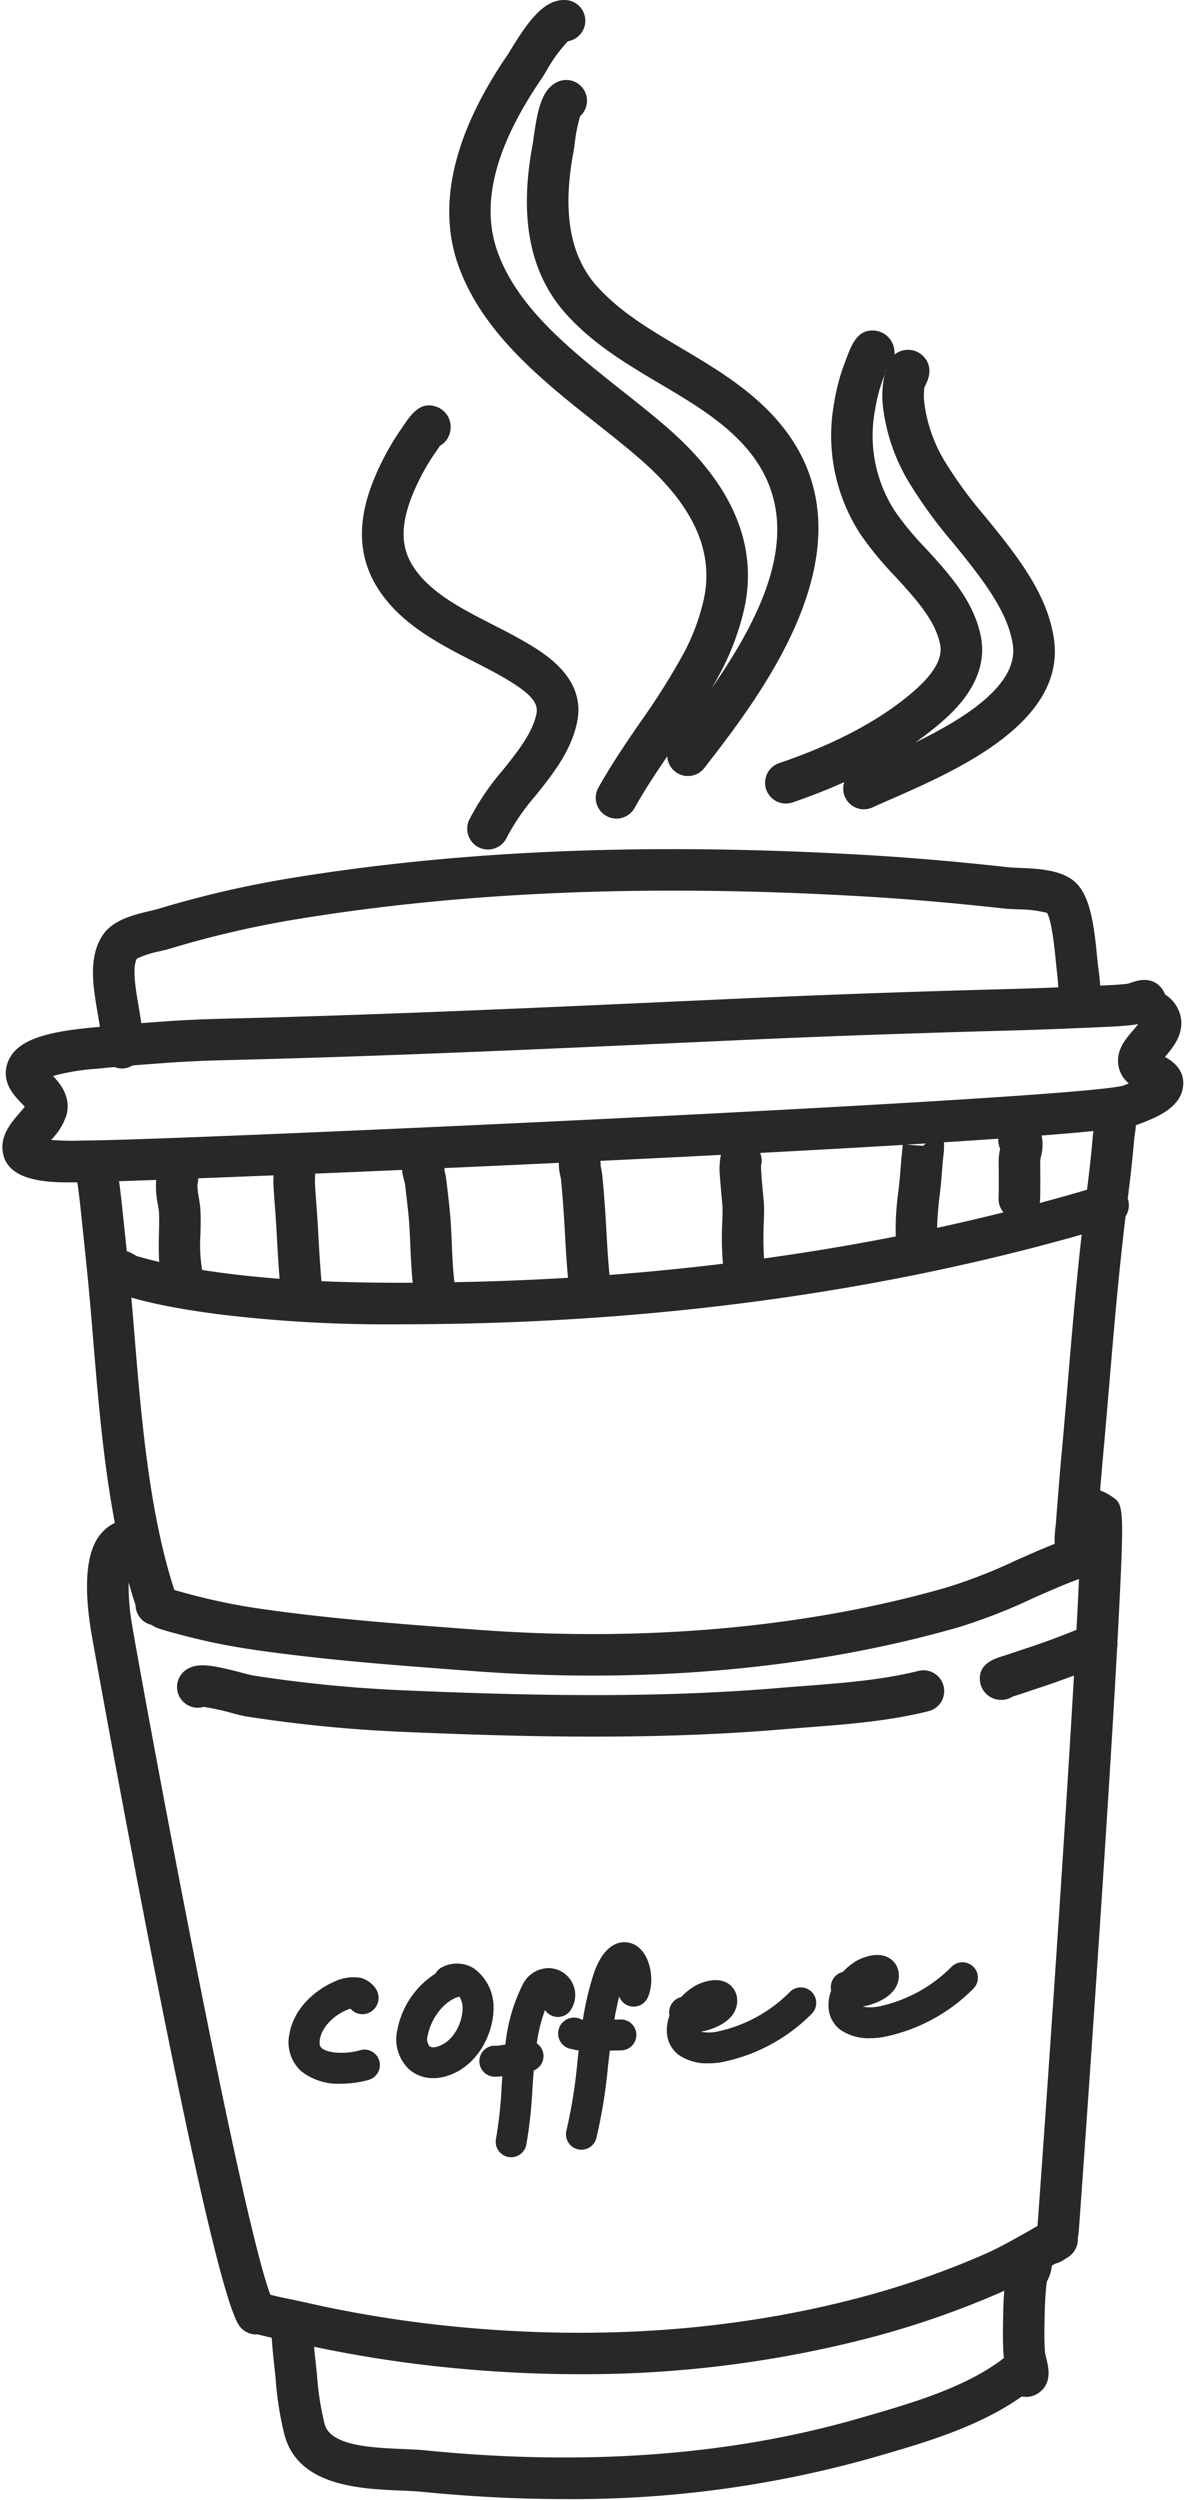 <?xml version="1.0" encoding="UTF-8" standalone="no"?><svg xmlns="http://www.w3.org/2000/svg" xmlns:xlink="http://www.w3.org/1999/xlink" fill="#282828" height="421.4" preserveAspectRatio="xMidYMid meet" version="1" viewBox="-0.4 0.0 199.6 421.4" width="199.6" zoomAndPan="magnify"><g id="change1_1"><path d="M195.992,178.152c1.287-1.508,2.992-3.559,2.735-6.218A5.81,5.81,0,0,0,196.4,167.9a3.675,3.675,0,0,0-.4-.278,3.606,3.606,0,0,0-.837-1.347c-1.692-1.724-3.824-1-4.972-.614-.162.055-.323.114-.464.153-1.445.177-2.934.242-4.508.31l-.139.007h-.007c-.066-.979-.191-2.09-.365-3.368-.05-.36-.1-.881-.159-1.506-.567-5.9-1.28-10.952-4.276-13.037-2.381-1.658-5.947-1.81-8.812-1.932-.752-.032-1.462-.062-1.945-.115-8.773-.968-16.812-1.652-24.575-2.094-35.776-2.045-67.055-.792-95.621,3.826a175.05,175.05,0,0,0-23.077,5.3c-.355.108-.814.213-1.325.334-2.623.62-6.215,1.471-7.942,4-2.547,3.712-1.683,8.747-.924,13.19.136.789.272,1.588.383,2.351-.089.01-.178.016-.267.026-.168.018-.413.041-.719.068-7.752.707-13.2,2-14.578,6-1.108,3.212,1.116,5.5,2.31,6.735.18.186.412.425.6.635-.255.332-.614.746-.884,1.056-1.373,1.577-3.253,3.736-2.836,6.56.674,4.556,6.416,5.142,11.061,5.142.511,0,1-.008,1.48-.017.023.072.048.145.059.187.271,1.9.477,3.781.643,5.38l.173,1.643c.494,4.7,1.006,9.56,1.416,14.328q.2,2.369.4,4.809c.819,9.93,1.715,20.758,3.667,31.076a6.532,6.532,0,0,0-1.942,1.384c-1.02,1.052-4.125,4.252-2.048,16.994.167,1.029,19.082,106.9,24.793,116.671a3.5,3.5,0,0,0,3.026,1.735c.082,0,.164-.011.247-.017l.018,0c.125.034.235.063.307.081l.261.065c.59.148,1.181.289,1.776.419.1,1.272.213,2.735.381,4.206.113.959.209,1.919.3,2.878a54.1,54.1,0,0,0,1.516,9.43c2.391,8.52,12.726,8.96,19.564,9.252,1.32.057,2.567.109,3.568.209q12.323,1.226,24.027,1.225a185.478,185.478,0,0,0,51.455-6.832l.837-.241c8.243-2.375,17.522-5.054,24.8-10.218a4.1,4.1,0,0,0,.711.066,3.741,3.741,0,0,0,2.524-.966c1.835-1.654,1.283-3.971.88-5.662-.074-.307-.184-.77-.2-.906-.136-1.932-.1-3.9-.055-5.994l.014-.8c.032-1.532.14-3.18.33-5.009.054-.131.122-.27.185-.406a6.513,6.513,0,0,0,.689-2.384c.183-.106.372-.209.553-.317l.106-.034a5.544,5.544,0,0,0,1.762-.89,3.694,3.694,0,0,0,1.385-1.255,3.485,3.485,0,0,0,.566-2.175,9.565,9.565,0,0,0,.157-1.028l.218-2.951c.021-.294,2.165-30.192,4.075-59.654.945-14.542,1.675-26.543,2.176-35.77a3.468,3.468,0,0,0,.054-1c.057-1.054.111-2.08.161-3.057,1.034-20.024.875-20.136-1.047-21.473a8.918,8.918,0,0,0-2.031-1.056c.155-1.905.323-3.884.5-5.887.393-4.261.752-8.518,1.11-12.774.762-9.046,1.563-18.366,2.684-27.542a3.477,3.477,0,0,0,.407-2.878c-.012-.04-.033-.074-.047-.113.368-2.856.8-6.469,1.1-10.142.017-.126.053-.391.1-.708.079-.575.144-1.074.194-1.539a4.084,4.084,0,0,0,.419-.133l.421-.165c2.553-.988,6.825-2.644,7.114-6.408C199.26,180.287,197.326,178.886,195.992,178.152Zm-173.3-16.571a16.077,16.077,0,0,1,3.841-1.237c.674-.16,1.279-.306,1.752-.449a167.658,167.658,0,0,1,22.156-5.084c28.058-4.537,58.84-5.763,94.106-3.749,7.639.435,15.557,1.11,24.2,2.063.717.08,1.543.115,2.416.152a20.531,20.531,0,0,1,4.95.6c.553.945,1.046,3.649,1.469,8.048.071.741.132,1.359.19,1.781.048.365.163,1.622.24,2.723-2.59.1-5.3.2-8.037.272-16.7.449-31.629.978-45.65,1.616l-7.591.345c-25.407,1.158-51.679,2.357-77.539,3-2.9.072-5.514.142-8.172.281-1.78.089-3.557.217-5.333.346l-.538.039c-.578.041-1.155.09-1.733.133-.13-.95-.3-1.924-.466-2.919C22.48,166.781,21.838,163.034,22.687,161.581ZM179.7,231.968c-.358,4.237-.714,8.477-1.106,12.724-.394,4.347-.725,8.578-1,12.21l-.017.16a19.053,19.053,0,0,0-.181,3.172c-2.275.9-4.489,1.876-6.642,2.835a88.116,88.116,0,0,1-11.377,4.455c-23.64,6.829-51.151,9.307-79.56,7.165l-1.608-.122c-11.395-.853-23.177-1.736-34.6-3.384a101.488,101.488,0,0,1-11.519-2.328l-.634-.167c-.865-.23-1.687-.449-2.474-.7-4.241-13.1-5.555-28.942-6.711-42.947q-.2-2.45-.4-4.832c-.043-.494-.09-.991-.135-1.486.944.262,1.894.512,2.846.737,3.322.782,6.914,1.413,11.651,2.046a234.512,234.512,0,0,0,30.6,1.719c2.379,0,4.7-.021,6.931-.05,38.433-.51,74.793-5.587,108.185-15.082C181.044,216.105,180.358,224.141,179.7,231.968Zm-53.606-33.245a3.374,3.374,0,0,1-.528.217A3.566,3.566,0,0,0,126.093,198.723Zm59.013-7.935a3.5,3.5,0,0,0,.606.549A3.507,3.507,0,0,1,185.106,190.788Zm-2.255,9.752q-3.96,1.162-7.98,2.24a3.479,3.479,0,0,0,.072-.573c.053-2.1.034-4.211.016-6.252l0-.275c.011-.145.092-.557.145-.829a7.61,7.61,0,0,0,.1-3.448c3.351-.262,6.293-.517,8.722-.761-.045.338-.075.58-.078.615C183.581,194.55,183.193,197.844,182.851,200.54Zm-14.733-7.1c.026.068.055.136.085.2a10.327,10.327,0,0,0-.247,2.008l0,.369c.017,1.982.036,4.031-.015,6.008a3.47,3.47,0,0,0,.827,2.329q-5.546,1.383-11.191,2.61A53.478,53.478,0,0,1,158,201.6c.119-1.053.236-2.1.318-3.1l.085-1.073c.058-.767.116-1.533.206-2.3.005-.036.01-.092.013-.128l.037-.39a10.058,10.058,0,0,0,.067-2.064c3.237-.205,6.307-.408,9.178-.609A3.47,3.47,0,0,0,168.118,193.439Zm-12.893-.3-2.8-.2,3.236-.2Zm-3.532.807c-.016.16-.028.3-.037.4-.1.847-.165,1.7-.231,2.551l-.081,1.027c-.077.945-.187,1.915-.3,2.9a47.586,47.586,0,0,0-.444,7.588q-10.92,2.149-22.194,3.707a52.585,52.585,0,0,1-.048-5.952c.044-1.391.078-2.49.023-3.308-.005-.1-.034-.411-.077-.865-.323-3.39-.41-4.875-.415-5.5a3.38,3.38,0,0,0-.143-2.162c8.453-.446,16.576-.9,24.036-1.345C151.766,193.188,151.724,193.615,151.693,193.944ZM120.984,198.5c.1,1.47.261,3.177.354,4.152.031.324.053.556.06.651.033.492,0,1.583-.035,2.637a49.193,49.193,0,0,0,.12,7.072q-9.456,1.148-19.13,1.892c-.228-2.272-.37-4.61-.495-6.89-.1-1.753-.191-3.5-.328-5.236l-.008-.115c-.117-1.553-.235-3.106-.4-4.681-.047-.422-.151-.905-.26-1.416l0-.007a3.471,3.471,0,0,0-.067-.884c6.817-.327,13.645-.664,20.334-1.008A12.335,12.335,0,0,0,120.984,198.5Zm-26.964-.467c.058.272.123.553.144.695.153,1.484.264,2.974.378,4.462l.009.128c.133,1.686.225,3.38.317,5.077.125,2.285.26,4.637.489,6.987q-9.48.571-19.153.742c-.24-2.048-.342-4.21-.431-6.329-.081-1.913-.165-3.892-.354-5.8-.11-1.125-.242-2.245-.373-3.365-.073-.607-.144-1.214-.214-1.845a12.576,12.576,0,0,0-.329-1.571c.026-.107.038-.216.054-.325,6.263-.278,12.729-.574,19.265-.881A7.408,7.408,0,0,0,94.02,198.032ZM67.364,197.2a12.444,12.444,0,0,0,.339,1.67c.071.28.148.554.175.706.068.623.142,1.245.215,1.868.126,1.072.253,2.145.359,3.229.172,1.719.247,3.513.327,5.413.086,2.02.188,4.08.4,6.129-4.887.026-10.075-.032-15.385-.261-.2-2.268-.346-4.58-.471-6.844-.1-1.735-.191-3.469-.316-5.186l-.089-1.215c-.078-1.051-.156-2.1-.221-3.2-.013-.2,0-.763.03-1.666v-.018C57.364,197.635,62.27,197.426,67.364,197.2ZM45.71,199.97c.064,1.089.144,2.174.224,3.258l.088,1.2c.123,1.681.217,3.373.31,5.066.108,1.987.24,4.02.4,6.055-3.19-.242-6.4-.562-9.581-.985-1.24-.165-2.388-.331-3.475-.5a26.786,26.786,0,0,1-.282-6.036c.032-1.374.067-2.794-.011-4.144-.039-.637-.147-1.295-.261-1.992a12.9,12.9,0,0,1-.246-2.176,3.479,3.479,0,0,0,.127-1.1c3.812-.145,8.081-.314,12.708-.5C45.687,198.951,45.68,199.559,45.71,199.97Zm-19.494,3.069c.081.491.165,1,.181,1.264.061,1.054.031,2.274,0,3.565-.037,1.538-.072,3.2.044,4.839-.087-.02-.176-.039-.262-.06-1.207-.284-2.415-.6-3.58-.945-.054-.032-.109-.068-.165-.1a6.881,6.881,0,0,0-1.464-.713c-.177-1.726-.357-3.444-.535-5.138l-.172-1.638c-.153-1.484-.345-3.218-.59-5.013,1.746-.055,3.842-.127,6.257-.214A15.113,15.113,0,0,0,26.216,203.039Zm-4.929,63.679c.364,1.3.748,2.583,1.163,3.843a3.486,3.486,0,0,0,2.722,3.338,4.743,4.743,0,0,0,1.164.592c1.124.379,2.242.676,3.323.962l.621.166A109.106,109.106,0,0,0,42.6,278.11c11.664,1.683,23.567,2.576,35.079,3.438l1.607.121c6.8.513,13.55.767,20.216.767,22,0,43.062-2.771,61.811-8.187a94.825,94.825,0,0,0,12.282-4.785c2.7-1.2,5.249-2.334,7.9-3.307-.11,2.5-.252,5.368-.421,8.558-2.854,1.169-5.654,2.206-8.5,3.136-.56.182-1.121.371-1.682.56-.68.23-1.361.459-2.068.685-1.58.481-4.521,1.377-3.98,4.507a3.536,3.536,0,0,0,3.534,2.922c.065,0,.13,0,.2,0a3.493,3.493,0,0,0,1.746-.561c.22-.07.437-.135.543-.167l.119-.036c.717-.23,1.432-.471,2.146-.712.54-.182,1.078-.363,1.619-.539,1.978-.647,3.935-1.343,5.9-2.092-1.445,25.269-4.02,63.22-5.966,90.3l-.183,2.5a4.678,4.678,0,0,0-.46.244c-.563.344-1.141.667-1.719.99l-.454.255c-2.009,1.131-4.158,2.317-6.39,3.3a144.475,144.475,0,0,1-22.3,7.622c-20.889,5.341-43.5,6.86-67.209,4.506a203.757,203.757,0,0,1-21.265-3.251c-.961-.2-1.92-.414-2.877-.626-1.5-.333-3-.665-4.506-.958-.676-.132-1.34-.3-2-.466l-.148-.038c-5.266-14.088-21.54-102.318-23.294-112.833A38.185,38.185,0,0,1,21.287,266.718ZM145.112,407.429l-.84.242c-21.574,6.223-46.084,8.029-72.846,5.367-1.2-.12-2.543-.177-3.964-.238-5.109-.218-12.1-.516-13.124-4.148a48.392,48.392,0,0,1-1.29-8.233c-.1-1-.2-2.008-.317-3-.071-.624-.131-1.245-.185-1.86.245.053.487.108.733.16a211.166,211.166,0,0,0,22.006,3.364q11.177,1.108,22.026,1.108a191.864,191.864,0,0,0,47.608-5.8A151.448,151.448,0,0,0,168.3,386.4c.2-.089.4-.184.6-.276-.09,1.193-.15,2.329-.172,3.415l-.015.8c-.042,2.152-.086,4.378.072,6.621.011.164.046.332.07.5-.012.009-.026.015-.039.024C162.432,402.437,153.23,405.089,145.112,407.429Zm39.95-216.688c-.056-.066-.107-.134-.157-.2l.02,0C184.974,190.6,185.008,190.677,185.062,190.741Zm5.536-17.052c-1.154,1.353-2.462,2.886-2.519,4.943a4.93,4.93,0,0,0,1.821,3.988c-.154.062-.313.124-.479.189l-.447.175c-8.18,2.342-160.206,9.231-174.714,9.25-.189,0-.472.007-.83.016a44.59,44.59,0,0,1-5.22-.107,10.66,10.66,0,0,0,2.61-4.223c.768-3.052-1.047-5.251-2.286-6.557a38.211,38.211,0,0,1,7.551-1.23c.371-.034.668-.062.87-.085.644-.073,1.293-.126,1.939-.188a3.482,3.482,0,0,0,.917.227c.11.01.218.015.325.015a3.481,3.481,0,0,0,1.82-.516q1.845-.147,3.7-.282l.543-.04c1.725-.125,3.449-.25,5.185-.338,2.575-.134,5.139-.2,7.985-.273,25.934-.641,52.243-1.841,77.685-3l7.591-.345c13.978-.635,28.867-1.161,45.522-1.61,5.429-.149,10.746-.376,15.224-.577l.134-.006c1.684-.073,3.425-.149,5.2-.375a5.28,5.28,0,0,0,.633-.121c.019.029.039.058.06.085C191.155,173.036,190.832,173.416,190.6,173.689Z"/><path d="M79.507,331.8a5.409,5.409,0,0,0-5.321-.24A2.589,2.589,0,0,0,73,332.668a14.5,14.5,0,0,0-6.4,9.4,7.009,7.009,0,0,0,1.883,6.655,6.043,6.043,0,0,0,4.152,1.567,7.713,7.713,0,0,0,2.174-.324c5.256-1.539,8.039-7.141,7.991-11.624A8.035,8.035,0,0,0,79.507,331.8Zm-6.168,13.176c-.354.1-1,.231-1.339-.083a1.947,1.947,0,0,1-.3-1.788c.612-3.053,2.852-5.853,5.209-6.515l.131-.04a3.589,3.589,0,0,1,.544,1.851C77.615,340.952,76,344.192,73.339,344.971Z"/><path d="M41.044,289.311c-.48-.076-1.09-.233-2.217-.528a42.177,42.177,0,0,0-4.881-1.075A3.5,3.5,0,0,1,31,281.444c1.894-1.265,4.381-.8,9.6.568.59.154,1.322.345,1.533.383a227.785,227.785,0,0,0,24.969,2.5c20.361.88,42.16,1.444,63.622-.359,1.453-.123,2.916-.235,4.383-.346,6.458-.494,13.135-1,19.323-2.545a3.5,3.5,0,1,1,1.691,6.793c-6.759,1.683-13.735,2.215-20.481,2.731-1.448.11-2.892.221-4.328.342-10.546.886-21.141,1.213-31.6,1.213-11.21,0-22.259-.375-32.916-.835A235.634,235.634,0,0,1,41.044,289.311ZM60.3,345.583c-2.373.708-5.455.533-6.468-.365-.157-.14-.482-.429-.3-1.512.325-1.891,2.149-3.892,4.442-4.871a5.706,5.706,0,0,1,.715-.259,2.605,2.605,0,0,0,2.8.81,2.739,2.739,0,0,0,1.932-2.754c-.1-1.975-2.242-3.082-2.985-3.244a7.407,7.407,0,0,0-4.517.659c-2.995,1.279-6.762,4.346-7.523,8.775a6.59,6.59,0,0,0,1.972,6.291,10.068,10.068,0,0,0,6.713,2.111,17.337,17.337,0,0,0,4.7-.649,2.6,2.6,0,0,0-1.489-4.992ZM95.9,338.675a4.55,4.55,0,0,0-3.97-6.933,4.94,4.94,0,0,0-4.24,2.827A29.33,29.33,0,0,0,84.8,344.621c-.767.129-1.2.189-1.428.212a2.62,2.62,0,1,0-.095,5.206,8.473,8.473,0,0,0,1.007-.074q-.063.881-.122,1.759a70.816,70.816,0,0,1-.946,8.784,2.6,2.6,0,1,0,5.107,1.017,75.239,75.239,0,0,0,1.034-9.449c.07-1.026.142-2.059.225-3.087a2.6,2.6,0,0,0,.51-4.567,27.146,27.146,0,0,1,1.386-5.614,2.6,2.6,0,0,0,4.425-.133Zm10.727-10.857c-.55-.3-3.42-1.588-5.8,2.326a13.72,13.72,0,0,0-1.271,2.962,50.92,50.92,0,0,0-1.692,7.31c-.07,0-.146,0-.215,0a2.672,2.672,0,0,0-3.64,3.606,2.6,2.6,0,0,0,2.081,1.375,3.387,3.387,0,0,0,.873.193c.067.006.129.006.2.01q-.118,1-.231,2a83.874,83.874,0,0,1-1.839,11.5,2.6,2.6,0,1,0,5.044,1.3,88.958,88.958,0,0,0,1.97-12.214c.1-.858.2-1.7.3-2.543.643-.007,1.29-.017,1.937-.035a2.6,2.6,0,0,0-.138-5.207c-.346.009-.692.01-1.039.016.231-1.307.488-2.6.823-3.877a2.6,2.6,0,0,0,4.785.209C110.071,334.029,109.324,329.28,106.627,327.818Zm26.111,7.962a24.294,24.294,0,0,1-12.473,6.712,6.947,6.947,0,0,1-2.518-.029c1.34-.233,3.927-1,5.275-2.755a3.957,3.957,0,0,0,.81-3.069,3.326,3.326,0,0,0-1.825-2.491c-2.1-1.038-4.777.341-5.074.5a9.8,9.8,0,0,0-2.493,1.968,2.653,2.653,0,0,0-2.013,2.934c.011.077.024.151.04.223a6.838,6.838,0,0,0-.421,3.1,5,5,0,0,0,1.985,3.508,8.318,8.318,0,0,0,4.989,1.41,13.278,13.278,0,0,0,2.087-.164,29.41,29.41,0,0,0,15.353-8.209,2.6,2.6,0,1,0-3.722-3.643ZM145,338.228c1.34-.234,3.928-1,5.275-2.755a3.965,3.965,0,0,0,.811-3.07,3.325,3.325,0,0,0-1.826-2.49c-2.1-1.039-4.777.34-5.074.5a9.77,9.77,0,0,0-2.492,1.967,2.655,2.655,0,0,0-2.014,2.935c.011.076.024.15.04.222a6.839,6.839,0,0,0-.421,3.1,5,5,0,0,0,1.985,3.508,8.319,8.319,0,0,0,4.989,1.411,13.248,13.248,0,0,0,2.087-.165,29.4,29.4,0,0,0,15.353-8.209,2.6,2.6,0,0,0-3.721-3.643,24.286,24.286,0,0,1-12.474,6.712A6.973,6.973,0,0,1,145,338.228ZM79.436,111.5c1.99,1.018,3.869,1.979,5.577,3,4.042,2.424,5.4,4,5.019,5.814-.692,3.282-3.11,6.3-5.668,9.5a42.16,42.16,0,0,0-5.66,8.371,3.5,3.5,0,1,0,6.349,2.947,36.57,36.57,0,0,1,4.776-6.945c2.959-3.7,6.017-7.519,7.052-12.429,1.555-7.371-5.328-11.5-8.266-13.262-1.911-1.147-3.985-2.208-5.992-3.233-5.309-2.714-10.8-5.521-13.548-10.062-2.231-3.677-1.871-8.068,1.168-14.247A35.161,35.161,0,0,1,72.989,76.3l.3-.446c.115-.169.3-.447.488-.715a3.5,3.5,0,0,0,1.746-2.568,3.612,3.612,0,0,0-2.254-3.976c-2.805-1.076-4.388,1.275-5.784,3.346l-.247.366a41.773,41.773,0,0,0-3.282,5.567c-2.612,5.308-5.543,13.255-.871,20.958C66.868,105.071,73.546,108.484,79.436,111.5Zm20.678-40.155c2.694,2.133,5.239,4.146,7.574,6.194,8.9,7.8,12.339,15.535,10.522,23.634a36.443,36.443,0,0,1-3.273,8.8,117.751,117.751,0,0,1-7.434,11.814c-2.4,3.5-4.875,7.117-7.012,10.955a3.5,3.5,0,1,0,6.115,3.406c1.651-2.962,3.515-5.774,5.485-8.666a3.489,3.489,0,0,0,6.246,1.97c10.029-12.926,30.9-39.821,10.817-60.2-4.386-4.45-9.649-7.57-14.739-10.589-5.266-3.122-10.239-6.07-14.075-10.292-4.66-5.129-5.984-12.6-4.049-22.843.044-.231.1-.639.175-1.162a26.851,26.851,0,0,1,.938-4.786,3.5,3.5,0,0,0-3.759-5.8C90.9,15,90.207,18.535,89.532,23.4c-.049.363-.086.648-.118.817-2.372,12.55-.492,21.99,5.745,28.855,4.543,5,10.207,8.359,15.685,11.607,4.924,2.919,9.575,5.676,13.325,9.481,11.988,12.165,5.433,27.39-4.584,41.836.534-.918,1.06-1.842,1.555-2.787a43.391,43.391,0,0,0,3.9-10.5c2.4-10.683-1.886-20.924-12.735-30.437-2.466-2.163-5.08-4.23-7.845-6.419C95.9,59.075,87.044,52.068,83.569,42.7c-3.02-8.142-.629-17.763,7.306-29.407.187-.274.46-.712.792-1.252a24.568,24.568,0,0,1,3.681-5.09A3.5,3.5,0,0,0,94.861,0c-.052,0-.105,0-.157,0-3.56,0-6.186,3.794-9,8.374-.255.415-.461.754-.609.971-9.179,13.468-11.9,25.509-8.088,35.788C81.163,56.341,91.231,64.31,100.114,71.341Z"/><path d="M150.5,97.155c3.375,3.678,6.864,7.482,7.6,11.562.409,2.24-1.013,4.758-4.345,7.693-5.5,4.829-13.161,8.938-22.781,12.211a3.5,3.5,0,1,0,2.254,6.627c3.083-1.049,5.968-2.194,8.694-3.412a3.492,3.492,0,0,0,4.781,4.257c.914-.42,1.967-.881,3.117-1.386,11.014-4.83,29.446-12.914,27.463-26.961-1.093-7.735-6.406-14.28-11.545-20.609a72.306,72.306,0,0,1-6.91-9.444,25.1,25.1,0,0,1-3.4-9.75,10.072,10.072,0,0,1,.019-2.683c.039-.081.084-.167.126-.251.394-.787,1.441-2.878-.125-4.751a3.614,3.614,0,0,0-3.85-1.127,3.46,3.46,0,0,0-1.213.649,3.455,3.455,0,0,0-.036-.922,3.681,3.681,0,0,0-3.263-3.13c-2.942-.288-3.938,2.37-4.886,4.925-.081.218-.154.413-.22.583a33.483,33.483,0,0,0-1.767,6.719,30.463,30.463,0,0,0,4.414,22.056A56.142,56.142,0,0,0,150.5,97.155Zm-3.375-28.079a26.753,26.753,0,0,1,1.385-5.309c.071-.181.159-.414.255-.676.08-.215.211-.57.345-.912l0,0c-.005.053-.017.1-.02.156a5.857,5.857,0,0,0-.458,1.3,16.082,16.082,0,0,0-.169,5,31.826,31.826,0,0,0,4.262,12.483A78.278,78.278,0,0,0,160.3,91.55c4.536,5.587,9.228,11.364,10.048,17.175.953,6.744-8.239,12.44-16.45,16.429a52.581,52.581,0,0,0,4.479-3.489c1.96-1.727,7.927-6.983,6.606-14.2-1.1-6.066-5.474-10.833-9.332-15.039a50.108,50.108,0,0,1-5.149-6.212A23.362,23.362,0,0,1,147.121,69.076Z"/></g></svg>